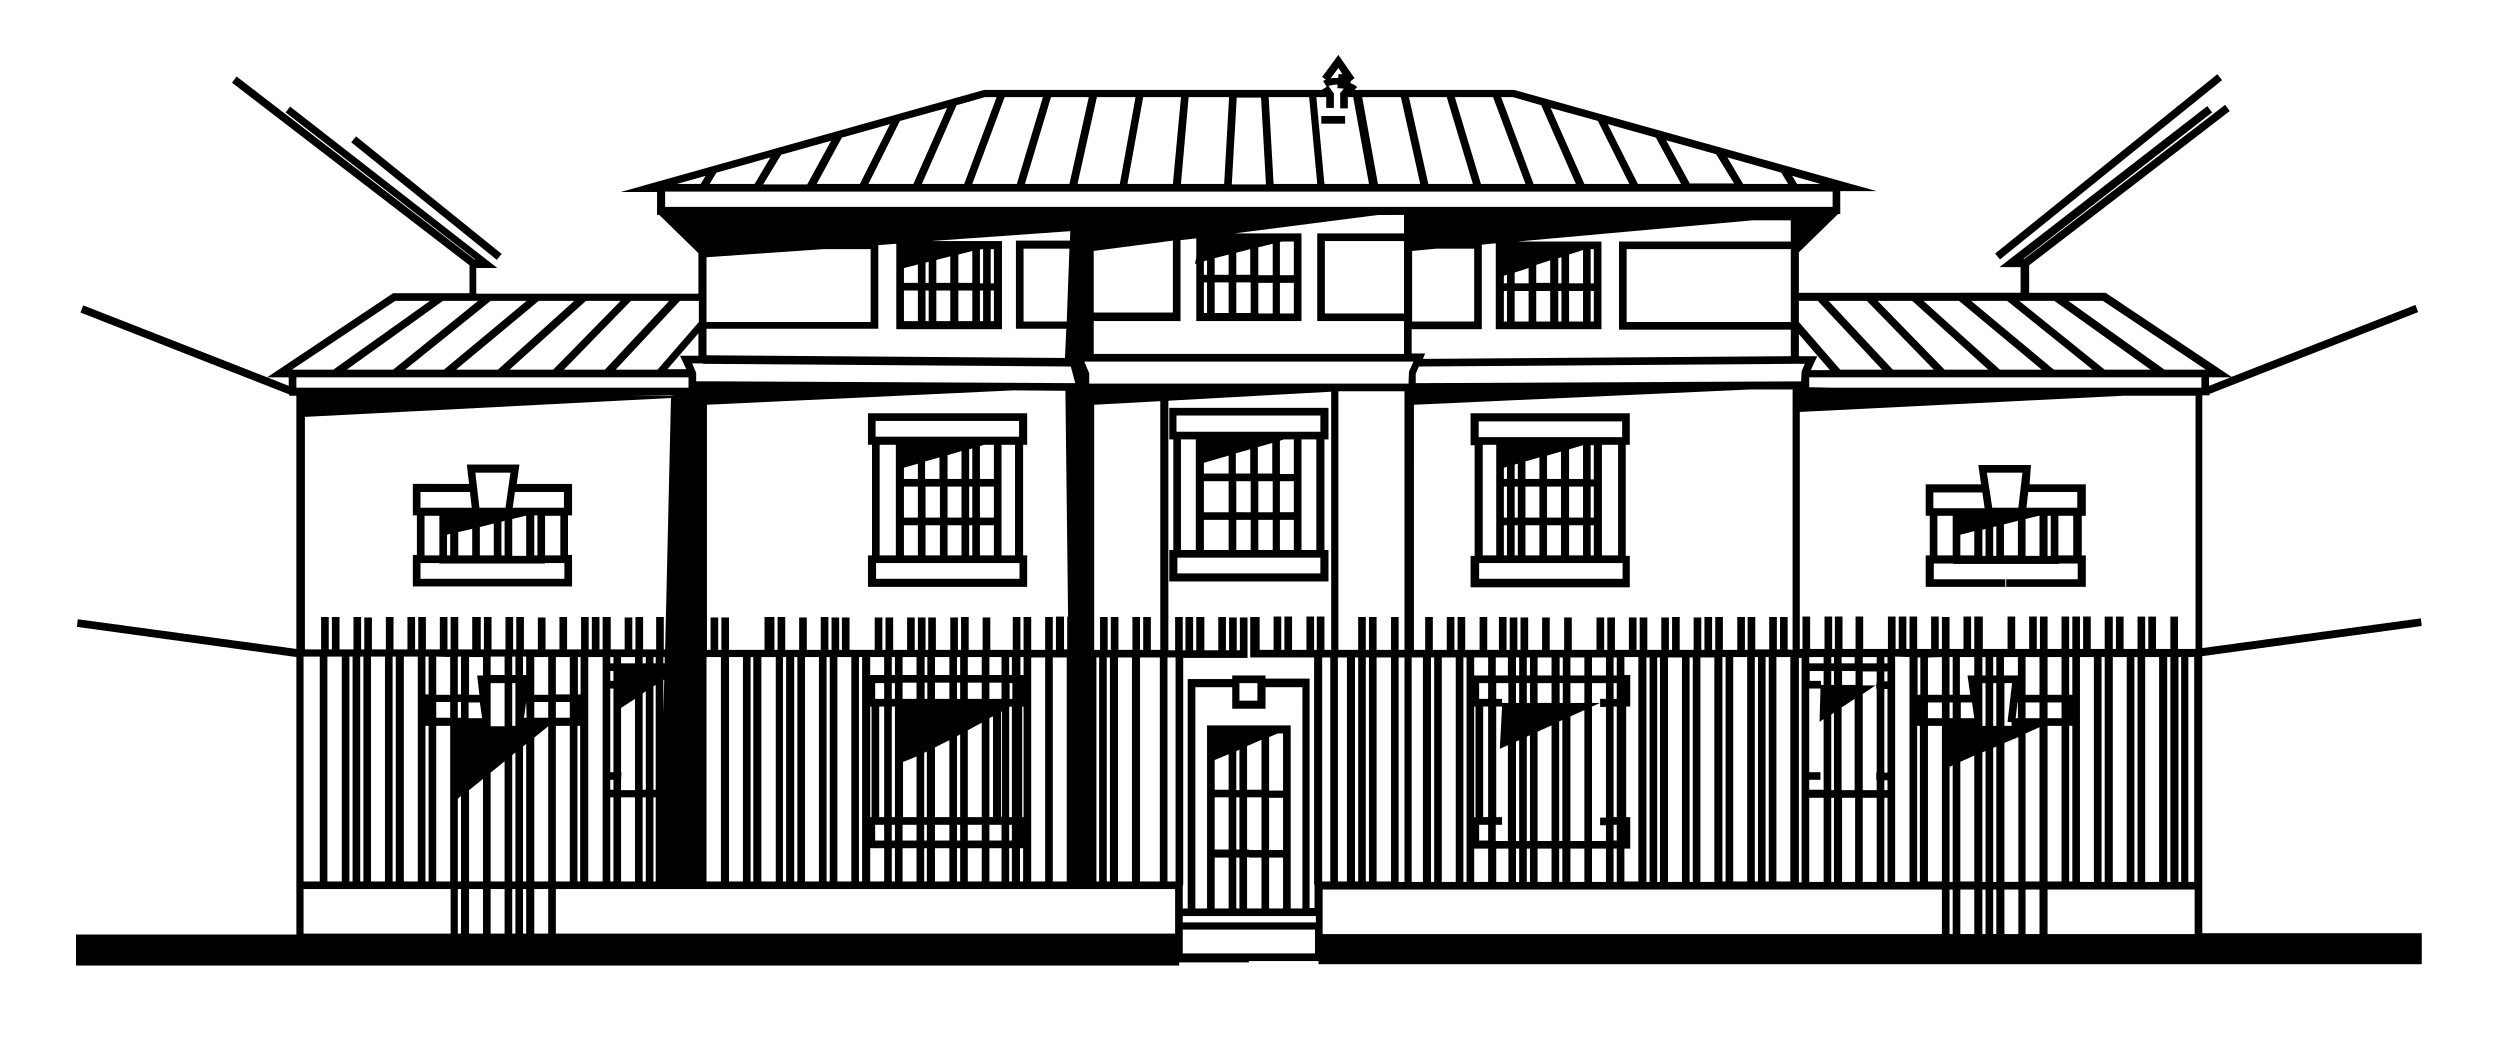 <?xml version="1.0" encoding="utf-8"?>
<!-- Generator: Adobe Illustrator 25.2.0, SVG Export Plug-In . SVG Version: 6.00 Build 0)  -->
<svg version="1.1" id="Layer_1" xmlns="http://www.w3.org/2000/svg" xmlns:xlink="http://www.w3.org/1999/xlink" x="0px" y="0px"
	 viewBox="0 0 555.9 232.7" style="enable-background:new 0 0 555.9 232.7;" xml:space="preserve">
<path d="M226.6,93.6v3.5h-5.1v0h-21.7v0h-5.1v-3.5h15.9H226.6z M225.7,123.5h-3V98.9h3V123.5z M217.9,116.8h3.1v6.7h-3.1V116.8z
	 M215.5,116.8h0.7v6.7h-0.7V116.8z M210.7,116.8h3.1v6.7h-3.1V116.8z M205.8,116.8h3.2v6.7h-3.2V116.8z M201,116.8h3.1v6.7H201
	V116.8z M204.1,103.1v3.4H201v-2.5L204.1,103.1z M215.5,108.2h0.7v6.9h-0.7V108.2z M210.7,108.2h3.1v6.9h-3.1V108.2z M208.9,106.5
	h-3.2v-3.9l3.2-0.9V106.5z M215.5,99.9l0.7-0.2v6.8h-0.7V99.9z M213.8,106.5h-3.1v-5.3l3.1-0.9V106.5z M205.8,108.2h3.2v6.9h-3.2
	V108.2z M201,108.2h3.1v6.9H201V108.2z M221,115.1h-3.1v-6.9h3.1V115.1z M221,98.9v7.6h-3.1v-7.3l0.9-0.3H221z M226.6,128.7h-15.9
	h-15.9v-3.5h4.5v0h23.5v0h3.9V128.7z M195.6,98.9h3.6v24.6h-3.6V98.9z M193,91.9v7h0.9v24.6H193v7h17.7h17.7v-7h-0.9V98.9h0.9v-7
	h-17.7H193z"/>
<path d="M94.4,114.7h3.3v8.8h-3.3V114.7z M93.5,109.4h11l0.4,3.5h-6.3h-0.9h-4.2V109.4z M113.5,105.1l-1.1,7.8h-5.8l-0.9-7.8H113.5z
	 M125.4,109.4v3.5h-4.3h-0.8h-6.3l0.5-3.5H125.4z M124.6,123.5h-3.4v-8.8h3.4V123.5z M119.5,123.5h-0.7v-8.9h0.7V123.5z M99.4,118.9
	l0.7-0.2v4.8h-0.7V118.9z M113.9,115.4l2.9-0.7h0.2v8.9h-3.1L113.9,115.4z M111.5,116l0.7-0.2v7.7h-0.7V116z M106.7,117.2l3.1-0.8
	v7.1h-3.1L106.7,117.2z M105,117.6v5.9h-3.1v-5.2L105,117.6z M109.4,128.7H93.5v-3.5h4.2v0.1h23.5v-0.1h4.3v3.5H109.4l0.1,1.7h17.7
	v-7h-0.9v-8.8h0.9v-7h-12.3l0.6-4.3h-11.7l0.5,4.3H91.8v7h0.9v8.8h-0.9v7h17.7V128.7z"/>
<rect x="94" y="23.2" transform="matrix(0.628 -0.778 0.778 0.628 1.023 90.211)" width="1.7" height="41.6"/>
<g>
	<path d="M277.7,205.1L277.7,205.1l-14.7,0v-1.4h5.4h0.9h8.5v0h8.5h0.9h5.4v1.4H277.7z M59.4,83.9h4.8v1.9L59.4,83.9z M87.9,66.9
		h7.7L74.1,82.2h-9.2L87.9,66.9z M155.4,71.6l-9.2,10.6h-9.3l14.3-15.3h4.2V71.6z M277.7,42.6L277.7,42.6l129.8,0V46H277.7v0h-38
		l-1.2,0l0,0h-90.6v-3.4H277.7z M156.9,39.1l-1.1,1.8h-5.3L156.9,39.1z M200.1,26.9l10.5-2.9l-7.5,16.9h-10L200.1,26.9z M187.2,30.6
		l10.7-3l-6.7,13.3h-9.6L187.2,30.6z M173.7,34.4l11.1-3.1l-5.3,9.7h-9.8L173.7,34.4z M157.8,40.9l1.5-2.5l12-3.4l-3.5,5.9H157.8z
		 M219,21.6h2.6l-7.2,19.3H205l7.7-17.5L219,21.6z M264.3,21.6h9l-1.1,19.3h-9.6L264.3,21.6z M254.2,21.6h8.4l-1.8,19.3h-10.1
		L254.2,21.6z M243.9,21.6h8.6L249,40.9h-9.4L243.9,21.6z M233.7,21.6h8.4l-4.3,19.3h-9.9L233.7,21.6z M216.2,40.9l7.2-19.3h8.5
		l-5.8,19.3H216.2z M280.4,21.7l1.1,19.3h-3.8v0h-3.8l1.1-19.3h2.7v0H280.4z M297.6,15.1l0.9,1.4c-0.3,0-0.6,0-0.9,0v0.8
		c-0.6,0-1.2,0.1-1.7,0.1L297.6,15.1z M329.3,40.9l-5.8-19.3h8.5l7.2,19.3H329.3z M317.6,40.9l-4.3-19.3h8.4l5.8,19.3H317.6z
		 M306.4,40.9l-3.5-19.3h8.6l4.3,19.3H306.4z M294.5,40.9l-1.8-19.3h2.2v2.4h1.7v-3.2l-1.2-1.7c0.5-0.1,1.2-0.3,2-0.3v0.8
		c0.6,0,1.1,0.1,1.4,0.1l-0.8,1v3.4h1.7v-2.5h1.2l3.5,19.3H294.5z M283.2,40.9l-1.1-19.3h9l1.8,19.3H283.2z M342.7,23.4l7.7,17.5
		H341l-7.2-19.3h2.6L342.7,23.4z M399.6,40.9l-1.1-1.8l6.3,1.8H399.6z M387.6,40.9l-3.5-5.9l12,3.4l1.5,2.5H387.6z M375.8,40.9
		l-5.3-9.7l11.1,3.1l4,6.5H375.8z M364.2,40.9l-6.7-13.3l10.7,3l5.6,10.3H364.2z M352.3,40.9L344.8,24l10.5,2.9l7,14H352.3z
		 M404.2,66.9l14.3,15.3h-9.3L400,71.6v-4.7H404.2z M490.5,82.2h-9.2l-21.4-15.3h7.7L490.5,82.2z M491.2,85.8v-1.9h4.8L491.2,85.8z
		 M487.9,144.3l-3.6,0v-7.2h-1.7v7.2l-3.2,0v-7.2h-1.7v7.2l-0.7,0v-7.2h-1.7v7.2l-3.1,0v-7.2h-1.7v7.2l-0.7,0v-7.2H468v7.2l-3.1,0
		v-7.2h-1.7v7.2l-0.7,0v-7.2h-1.7v7.2l-0.7,0v-7.2h-1.7v7.2l-3.1,0v-7.2h-1.7v7.2l-0.7,0v-7.2h-1.7v7.2l-3.1,0v-7.2h-1.7v7.2l-5.5,0
		v-7.2H439v7.2l-0.7,0v-7.2h-1.7v7.2l-3.1,0v-7.1h-1.7v7.1l-0.7,0v-7.2h-1.7v7.2l-3.1,0v-7.2h-1.7v7.2l-0.7,0v-7.2h-1.7v7.2l-0.7,0
		v-7.2h-1.7v7.2l-5.5,0v-7.2h-1.7v7.2l-2.9,0v-7.2h-1.7v7.2h-0.6v-7.2h-1.7v7.2l-3.2,0v-7.2h-1.7v7.2l-0.6,0V91.6l71.9-3.6h16.1
		V144.3z M455.3,197.8h32.7v9.9h-32.7V197.8z M450.4,197.8h3.1v9.9h-3.1V197.8z M445.7,197.8h3.1v9.9h-3.1V197.8z M443.2,197.8h0.7
		v9.9h-0.7V197.8z M440.8,197.8h0.7v9.9h-0.7V197.8z M435.9,197.8h3.1v9.9h-3.1V197.8z M433.5,197.8h0.7v9.9h-0.7V197.8z
		 M294.1,197.8h137.7v9.9H294.1V197.8z M118.8,197.7h3.1v9.9h-3.1V197.7z M116.3,197.7h0.7v9.9h-0.7V197.7z M113.9,197.7h0.7v9.9
		h-0.7V197.7z M109.1,197.7h3.1v9.9h-3.1V197.7z M104.3,197.7h3.1v9.9h-3.1V197.7z M101.8,197.7h0.7v9.9h-0.7V197.7z M67.5,197.7
		h32.7v9.9H67.5V197.7z M149.2,88.5l-1.3,55.9l-0.3,0v-7.2h-1.7v7.2l-2.9,0v-7.2h-1.7v7.2l-0.7,0v-7.1h-1.7v7.1l-3.1,0v-7.2H134v7.2
		l-0.7,0v-7.2h-1.7v7.2l-0.7,0v-7.2h-1.7v7.2l-3.1,0v-7.2h-1.7v7.2l-3.1,0v-7.1h-1.7v7.1l-3.1,0v-7.2h-1.7v7.2l-0.7,0v-7.2h-1.7v7.2
		l-3.1,0v-7.2h-1.7v7.2l-0.7,0v-7.2H105v7.2l-3.1,0v-7.2h-1.7v7.2l-0.7,0v-7.2h-1.7v7.2l-3.1,0v-7.2h-1.7v7.2l-0.7,0v-7.2h-1.7v7.2
		l-3.1,0v-7.2h-1.7v7.2l-3.1,0v-7.1h-1.7v7.1l-0.7,0v-7.2h-1.7v7.2l-3.1,0v-7.2h-1.7v7.2l-0.7,0v-7.2h-1.7v7.2l-3.6,0V92.7
		L149.2,88.5z M155.4,79.1h-4.2l1.4,3h-4.2l6.9-8V79.1z M157.1,57.2l25.9-1.8h10.6v16.2h-36.5V57.2z M402.7,82.2l1.4-3H400v-4.9
		l6.9,8H402.7z M397.5,144.4v-7.2h-1.7v7.2l-0.7,0v-7.2h-1.7v7.2l-3.1,0v-7.2h-1.7v7.3l-0.6,0v-7.3h-1.7v7.3l-3.2,0v-7.3h-1.7v7.3
		l-0.7,0v-7.3h-1.7v7.3l-0.7,0v-7.2h-1.7v7.2l-3.1,0v-7.3h-1.7v7.3l-0.7,0v-7.2h-1.7v7.2l-3.1,0v-7.2h-1.7v7.2l-0.7,0v-7.2h-1.7v7.2
		l-3.1,0v-7.2h-1.7v7.2l-0.7,0v-7.2h-1.7v7.2l-5.5,0v-7.2h-1.7v7.2l-3.2,0v-7.2h-1.7v7.2l-3.1,0v-7.2h-1.7v7.2l-0.7,0v-7.2h-1.7v7.2
		l-0.7,0v-7.3h-1.7v7.3l-2.6,0v-7.3h-1.7v7.3l-3.2,0v-7.3h-1.7v7.3l-0.7,0v-7.3h-1.7v7.3l-3.1,0v-7.3h-1.7v7.3l-2.5,0V90l74.9-3.4
		l6,0h3.3v57.9L397.5,144.4z M395,146.1l3.1,0v49.9H395V146.1z M392.6,146.1l0.7,0v49.9h-0.7V146.1z M390.2,146.1h0.7v49.9h-0.7
		V146.1z M385.4,146.1l3.1,0v49.9h-3.1V146.1z M383,146.1l0.7,0v49.9H383V146.1z M378.1,146.2l3.1,0v49.9h-3.1V146.2z M375.7,146.2
		l0.7,0v49.9h-0.7V146.2z M370.9,146.2l3.1,0v49.9h-3.1V146.2z M368.5,146.2l0.6,0v49.9h-0.6V146.2z M366.1,146.2l0.7,0v49.9h-0.7
		V146.2z M361.2,188.7h1.3v-7h-0.9v-24.6h0.9v-7h-1.3v-4l3.1,0v49.9h-3.1V188.7z M358.8,188.7h0.7v7.4h-0.7V188.7z M354,188.7h3.1
		v7.4H354V188.7z M349.2,188.7h3.1v7.4h-3.1V188.7z M346.7,188.7h0.7v7.4h-0.7V188.7z M341.9,188.7h3h0.1v7.4h-3.1V188.7z
		 M339.5,188.7h0.7v7.4h-0.7V188.7z M337.1,188.7h0.7v7.4h-0.7V188.7z M332.7,188.7h2.7v7.4h-2.7V188.7z M327.8,188.7h3.1v7.4h-3.1
		V188.7z M337.8,150.2h-0.7v-4l0.7,0V150.2z M340.2,150.2h-0.7v-4l0.7,0V150.2z M347.5,150.2h-0.7v-4l0.7,0V150.2z M352.3,150.2
		h-3.1v-4l3.1,0V150.2z M358.8,150.2v-4l0.7,0v4H358.8z M358.8,183.4h0.7v3.5h-0.7V183.4z M359.5,181.7h-0.7v-24.6h0.7V181.7z
		 M359.5,155.4h-0.7v-3.5h0.7V155.4z M354,157.1l1.8-0.8H354v-4.4h3.1v3.5h-1.3v0.9v0.9h1.3v24.6h-1.3v1.7h1.3v3.5H354V157.1z
		 M349.2,159.3l3.1-1.4v29.1h-3.1V159.3z M346.7,160.4l0.7-0.3v26.9h-0.7V160.4z M341.9,162.7l3.1-1.4v25.7h-0.1h-3V162.7z
		 M339.5,163.8l0.7-0.3v23.5h-0.7V163.8z M337.1,164.9l0.7-0.3v22.4h-0.7V164.9z M332.7,183.4h1.3v-1.7h-1.3v-24.6h1.3l-0.5,9.4
		l1.8-0.8v21.3h-2.7V183.4z M328.9,183.4h2v3.5h-2V183.4z M330.9,181.7h-1.1v-24.6h1.1V181.7z M330.9,155.4h-2v-3.5h2V155.4z
		 M335.3,156.3H334v-0.9h-1.3v-3.5h2.7V156.3z M337.8,156.3h-0.7v-4.4h0.7V156.3z M340.2,156.3h-0.7v-4.4h0.7V156.3z M345,156.3
		h-3.1v-4.4h3h0.1V156.3z M349.2,151.9h3.1v4.4h-3.1V151.9z M347.5,156.3h-0.7v-4.4h0.7V156.3z M327.8,157.1h0.3v24.6h-0.3V157.1z
		 M357.1,146.2v4H354v-4L357.1,146.2z M345,146.2v4h-0.1h-3v-4L345,146.2z M335.3,146.2v4h-2.7v-4L335.3,146.2z M330.9,146.2v4h-3.1
		v-4L330.9,146.2z M325.4,146.2l0.7,0v49.9h-0.7V146.2z M320.6,146.2l3.1,0v49.9h-3.1V146.2z M318.2,146.2l0.7,0v49.9h-0.7V146.2z
		 M313.9,146.2l2.5,0v49.9h-2.5V146.2z M311,146.2l1.3,0v49.9H311V146.2z M306.1,146.2l3.2,0v49.8h-3.2V146.2z M303.7,146.2l0.7,0
		v49.8h-0.7V146.2z M301.3,146.2l0.7,0v49.8h-0.7V146.2z M298.4,87h13.9v57.5l-1.3,0v-7.3h-1.7v7.3l-3.2,0v-7.3h-1.7v7.3l-0.7,0
		v-7.3h-1.7v7.3l-4.4,0V87L298.4,87z M255.9,144.5v-7.3h-1.7v7.3l-0.7,0v-7.3h-1.7v7.3l-3.1,0v-7.3h-1.7v7.3l-0.7,0v-7.3h-1.7v7.3
		l-1.3,0V90l14.7-0.8v55.3L255.9,144.5z M248.6,146.2l3.1,0V196h-3.1V146.2z M246.1,146.2l0.7,0V196h-0.7V146.2z M243.8,146.2l0.6,0
		V196h-0.6V146.2z M234.1,146.2l3.1,0V196h-3.1V146.2z M229.3,146.2l3.1,0V196h-3.1V146.2z M226.8,188.6h0.7v7.4h-0.7V188.6z
		 M224.4,188.6h0.6v7.4h-0.6V188.6z M220,188.6h2.7v7.4H220V188.6z M215.2,188.6h3.1v7.4h-3.1V188.6z M212.8,188.6h0.7v7.4h-0.7
		V188.6z M207.9,188.6h2.6h0.6v7.4h-3.2V188.6z M205.5,188.6h0.6v7.4h-0.6V188.6z M200.7,188.6h3.1v7.4h-3.1V188.6z M198.3,188.6
		h0.7v7.4h-0.7V188.6z M193.5,188.6h3.1v7.4h-3.1V188.6z M191,146.1l0.7,0V196H191V146.1z M186.2,146.1l3.1,0V196h-3.1V146.1z
		 M183.8,146.1l0.7,0V196h-0.7V146.1z M179,146.1l3.1,0V196H179V146.1z M176.6,146.1l0.7,0V196h-0.7V146.1z M174.1,146.1l0.7,0V196
		h-0.7V146.1z M169.3,146.1l3.2,0V196h-3.2V146.1z M166.9,146.1l0.6,0V196h-0.6V146.1z M162.1,146.1l3.1,0V196h-3.1V146.1z
		 M157.1,146.1l3.2,0V196h-3.2V146.1z M145.3,177.3h0.5V196h-0.5V177.3z M142.9,177.3h0.7V196h-0.7V177.3z M138.1,177.3h3.1V196
		h-3.1V177.3z M135.7,177.3h0.7V196h-0.7V177.3z M136.4,147.5h-0.7v-1.4l0.7,0V147.5z M143.6,147.5h-0.7v-1.4l0.7,0V147.5z
		 M145.8,147.5h-0.5v-1.4l0.5,0V147.5z M147.8,147.5h-0.3v-1.4l0.3,0L147.8,147.5z M149.2,88l-9.9-0.1H150L149.2,88z M312.2,47.8
		v4.1h-19.3v19.5h19.3v7.3h-34.5v0h-34.5v-7.3h19.3v-18l3.5-0.4v4.3l-0.3,1.4l0.3-0.1v12.8h11.7v0h11.7V51.9h-11.7v0h-3.2l31.9-4.1
		H312.2z M398.2,71.6h-36.5V55.4h36.5V71.6z M398.2,49v4.7H360v19.6h38.2v5.9l-81.4,0.6h-0.4l0.5-1.2h-3v-5.4h15.6V54.4l3.1-0.3
		v19.1h23.5V53.7h-18.6l52.1-4.7H398.2z M400.6,82.6l-0.1,2.2l-85.7,0.4v-2.1l0.7-1.6l83.5-0.6h2.3L400.6,82.6z M237.2,71.5h-9.6
		V55.3h10.2L237.2,71.5z M243.2,55.8l17.6-2.3v16h-17.6V55.8z M312.2,69.7h-17.6V53.6h17.6V69.7z M327.8,55.3v16.2h-13.8V55.8
		l5.3-0.5H327.8z M353.7,55.4h0.7V63h-0.7V55.4z M353.7,64.7h0.7v6.8h-0.7V64.7z M348.9,64.7h3.1v6.8h-3.1V64.7z M346.5,64.7h0.7
		v6.8h-0.7V64.7z M341.6,64.7h3.1v6.8h-3.1V64.7z M336.8,64.7h3.1v6.8h-3.1V64.7z M334.4,64.7h0.7v6.8h-0.7V64.7z M334.4,61.3
		l0.7-0.2V63h-0.7V61.3z M348.9,56.6l3.1-1V63h-3.1V56.6z M346.5,57.4l0.7-0.2V63h-0.7V57.4z M339.9,63h-3.1v-2.4l3.1-1V63z
		 M341.6,58.9l3.1-1v5h-3.1V58.9z M314.3,80.4l-1,2.2l-0.1,2.7h-35.5v0h-35.5v-2.3l-1.1-2.6h36.6v0H314.3z M287.7,53.6v7.6h-3.1
		v-7.4l0.6-0.1H287.7z M284.6,62.9h3.1v6.8h-3.1V62.9z M279.8,62.9h3.2v6.8h-3.2V62.9z M270.1,62.8h3.1v6.8h-3.1V62.8z M267.7,62.8
		h0.7v6.8h-0.7V62.8z M268.4,57.9v3.2h-0.7v-3L268.4,57.9z M279.8,55l3.2-0.8v7h-3.2V55z M273.2,61.1h-3.1v-3.7l3.1-0.8V61.1z
		 M274.9,61.1v-4.9l3.1-0.8v5.7h-0.4v0H274.9z M274.9,69.6v-6.8h2.8v0h0.4v6.8h-0.4v0H274.9z M220.3,55.4h0.7v7.6h-0.7V55.4z
		 M220.3,64.6h0.7v6.8h-0.7V64.6z M217.9,64.6h0.7v6.8h-0.7V64.6z M213.1,64.6h3.1v6.8h-3.1V64.6z M208.2,64.6h3.1v6.8h-3.1V64.6z
		 M205.8,64.6h0.7v6.8h-0.7V64.6z M201,64.6h3.1v6.8H201V64.6z M204.1,58.8v4.1H201v-3.3C201.7,59.4,202.8,59.2,204.1,58.8
		 M213.1,56.6c1.1-0.3,2.1-0.5,3.1-0.8v7.1h-3.1V56.6z M206.5,62.9h-0.7v-4.5c0.2-0.1,0.5-0.1,0.7-0.2V62.9z M208.2,57.8
		c1-0.3,2.1-0.5,3.1-0.8v5.9h-3.1V57.8z M218.6,55.4v7.6h-0.7v-7.5c0.1,0,0.3-0.1,0.4-0.1H218.6z M145.3,152.6l0.5-0.3v23.3h-0.5
		V152.6z M142.9,154.2l0.7-0.5v21.9h-0.7V154.2z M138.1,173.4L138.1,173.4l0.1-1.7h-0.1v-14.3l3.1-2v20.3h-3.1V173.4z M135.7,173.4
		h0.7v2.2h-0.7V173.4z M136.4,171.7h-0.7v-18.6h0.7V171.7z M147.7,151.1l-0.2,7.6v-7.5L147.7,151.1z M135.7,149.2h0.7v2.2h-0.7
		V149.2z M227.6,150.1h-0.7v-4l0.7,0V150.1z M227.3,157.1h0.3v24.6h-0.3V157.1z M224.4,183.4h0.6v3.5h-0.6V183.4z M220,183.4h2.5v0
		h0.2v3.5H220V183.4z M215.2,183.4h3.1v3.5h-3.1V183.4z M212.8,183.4h0.7v3.5h-0.7V183.4z M207.9,183.4h3.2v3.5h-0.6h-2.6V183.4z
		 M205.5,183.4h0.6v3.5h-0.6V183.4z M200.7,183.4h3.1v3.5h-3.1V183.4z M198.3,183.4h0.7v3.5h-0.7V183.4z M194.6,183.4h2v3.5h-2
		V183.4z M193.5,157.1h0.3v24.6h-0.3V157.1z M199,150.1h-0.7v-4l0.7,0V150.1z M206.2,150.1h-0.6v-4l0.6,0V150.1z M211.1,150.1h-0.6
		h-2.6v-4l3.2,0V150.1z M213.5,150.1h-0.7v-4l0.7,0V150.1z M218.3,150.1h-3.1v-4l3.1,0V150.1z M222.7,150.1H220v-4l2.7,0V150.1z
		 M224.4,150.1v-4l0.6,0v4H224.4z M224.4,157.3c0.1-0.1,0.2-0.1,0.3-0.2h0.3v24.6h-0.6V157.3z M222.6,158.3c0,0,0.1-0.1,0.2-0.1
		v23.4h-0.2V158.3z M220,159.7c0.3-0.2,0.5-0.3,0.8-0.4v22.4H220V159.7z M215.2,162.4c1.1-0.6,2.1-1.2,3.1-1.7v21h-3.1V162.4z
		 M212.8,163.7c0.2-0.1,0.5-0.3,0.7-0.4v18.4h-0.7V163.7z M207.9,166.2c1-0.5,2.1-1.1,3.2-1.6v17.1h-3.2V166.2z M205.5,167.4
		c0.2-0.1,0.4-0.2,0.6-0.3v14.6h-0.6V167.4z M200.8,169.4c0.7-0.2,1.8-0.7,3-1.2v13.5h-3V169.4z M198.3,157.1h0.7v24.6h-0.7V157.1z
		 M196.6,181.7h-1.1v-24.6h1.1V181.7z M196.6,155.4h-2v-3.5h2V155.4z M199,155.4h-0.7v-3.5h0.7V155.4z M203.8,155.4h-3.1v-3.6h3.1
		V155.4z M206.2,155.4h-0.6v-3.6h0.6V155.4z M211.1,155.4h-3.2v-3.6h2.6h0.6V155.4z M213.5,155.4h-0.7v-3.6h0.7V155.4z M218.3,155.4
		h-3.1v-3.6h3.1V155.4z M222.7,155.4h-1.3v0H220v-3.6h2.7V155.4z M225.1,155.4h-0.6v-3.5h0.6V155.4z M203.8,146.1v4h-3.1v-4
		L203.8,146.1z M196.6,146.1v4h-3.1v-4L196.6,146.1z M234.8,137.2v7.3l-0.7,0v-7.3h-1.7v7.3l-3.1,0v-7.3h-1.7v7.3l-0.7,0v-7.3h-1.7
		v7.3l-5,0v-7.2h-1.7v7.2l-3.1,0v-7.3h-1.7v7.3h-0.7v-7.2h-1.7v7.2l-3.2,0v-7.2h-1.7v7.2l-0.6,0v-7.2h-1.7v7.2h-0.7v-7.2h-1.7v7.2
		l-3.1,0v-7.2h-1.7v7.2l-0.7,0v-7.2h-1.7v7.2l-5.6,0v-7.2h-1.7v7.2l-0.6,0v-7.2h-1.7v7.2l-0.7,0v-7.3h-1.7v7.3l-3.1,0v-7.2h-1.7v7.2
		l-3.1,0v-7.3h-1.7v7.3l-0.7,0v-7.3H170v7.3l-7.9,0v-7.2h-1.7v7.2l-0.7,0v-7.2h-1.7v7.2l-0.8,0V90l68.2-3.2l11.5,0.1l0.6,50.2h-0.2
		v7.3l-0.7,0v-7.3H234.8z M195.4,54.5l3.9-0.3v19h23.5V53.6h-15.8l31-2.2l-0.1,2.1h-12v19.6h11.2l-0.3,6.5l-79.7-0.6v-5.9h38.2V54.5
		z M156.3,80.9L156.3,80.9l81.8,0.6l1,3.7l-78.6-0.4h-5.7v-1.9l-0.9-2.1H156.3z M141.2,146.1v1.4h-3.1v-1.4L141.2,146.1z
		 M130.8,146.1l3.2,0v1.4v5.7v18.6v5.7V196h-3.2V146.1z M128.4,161.4h0.6V196h-0.6V161.4z M123.6,161.4h3.1V196h-3.1V161.4z
		 M118.8,164l3.1-2.5V196h-3.1V164z M116.3,166l0.7-0.6V196h-0.7V166z M113.9,167.9l0.7-0.6V196h-0.7V167.9z M109.1,171.8l3.1-2.5
		V196h-3.1V171.8z M104.3,175.7l3.1-2.5V196h-3.1V175.7z M101.8,177.6l0.7-0.6v19h-0.7V177.6z M97,161.4h3.1V196H97V161.4z
		 M94.6,161.4h0.7V196h-0.7V161.4z M95.3,154.4h-0.7V146l0.7,0V154.4z M102.5,154.4h-0.7v-8.4h0.7V154.4z M112.2,150.1h-3.1v-4.1
		l3.1,0V150.1z M114.6,150.1h-0.7v-4.1l0.7,0V150.1z M117,150.1h-0.7v-4.1l0.7,0V150.1z M123.6,156.1h3.1v3.5h-3.1V156.1z
		 M118.8,156.1h3.1v3.5h-3.1V156.1z M116.3,161.4h0.7v0L116.3,161.4L116.3,161.4z M117,156.1L117,156.1l0.1,3.5h-0.6L117,156.1z
		 M113.9,151.9h0.7v8.3l0,0.3l0,0v0.1h-0.1l0.1,0v0.8h-0.7V151.9z M109.1,151.9h3.1v9.6h-3.1V151.9z M104.3,161.4h3.1v0L104.3,161.4
		L104.3,161.4z M107.2,159.7h-3v-3.5h2.5L107.2,159.7z M101.8,156.1h0.7v3.5h-0.7V156.1z M97,156.1h3.1v3.5H97V156.1z M101.8,161.4
		h0.7v0L101.8,161.4L101.8,161.4z M121.9,161.4h-3.1v0L121.9,161.4L121.9,161.4z M129.1,154.4h-0.6v-8.3h0.6V154.4z M126.7,146.1
		v8.3h-3.1v-8.3L126.7,146.1z M121.9,146.1v8.4h-3.1v-8.4L121.9,146.1z M107.4,146.1v4.1h-1.3l0.5,4.3h-2.3v-8.4L107.4,146.1z
		 M100.1,146.1v8.4H97V146L100.1,146.1z M89.8,146l3.1,0v50h-3.1V146z M87.3,146l0.7,0v50h-0.7V146z M82.5,146l3.1,0v50h-3.1V146z
		 M80.1,146l0.7,0v50h-0.7V146z M77.7,146l0.7,0v50h-0.7V146z M72.8,146l3.2,0v50h-3.2V146z M67.5,146l3.6,0v50h-3.6V146z
		 M257.9,196h-4.4v-49.8l4.4,0V196z M261.4,146.2V196h-1.8v-49.8L261.4,146.2z M297.5,146.2l2,0v49.8h-2V146.2z M294,146.2l1.8,0
		v49.8H294V146.2z M400.6,147.5v5.7v18.6v5.7v18.7H400v-49.9l0.6,0V147.5z M405.5,147.5h-3.2v-1.4l3.2,0V147.5z M407.8,147.5h-0.6
		v-1.4l0.6,0V147.5z M412.5,147.5H411h-1.5v-1.4l2.9,0V147.5z M417.3,147.5h-3.1v-1.4l3.1,0V147.5z M419.7,147.5H419v-1.4l0.7,0
		V147.5z M419,177.4h0.7v18.7H419V177.4z M414.2,177.4h3.1v18.7h-3.1V177.4z M409.5,177.4h1.5h1.5v18.7h-2.9V177.4z M407.2,177.4
		h0.6v18.7h-0.6V177.4z M405.5,196.1h-3.2v-18.7h3.2V196.1z M407.8,152.3h-0.6v-3.1h0.6V152.3z M412.5,152.3h-2.9v-3.1h1.5h1.5
		V152.3z M417.3,151.5L417.3,151.5l-0.1,0.9h-3v-3.1h3.1V151.5z M419.7,151.5H419v-2.2h0.7V151.5z M419,153.2h0.7v18.6H419V153.2z
		 M414.2,154.3l3-2v0.9h0.1v18.6h-0.1v1.7h0.1v2.2h-3.1V154.3z M407.8,175.7h-0.6v-16.8l0.6-0.4V175.7z M409.5,157.3l2.9-1.9v20.3
		H411h-1.5V157.3z M419.7,175.7H419v-2.2h0.7V175.7z M402.3,149.2h3.2v3.1h-0.6l0,0v-0.9h-2.5V149.2z M402.3,173.4h2.5v-1.7h-2.5
		v-18.6h2.5l-0.2,7.4l0.9-0.6v15.7h-3.2V173.4z M427,154.5h-0.6v-8.3l0.6,0V154.5z M434.2,154.5h-0.7v-8.4l0.7,0V154.5z
		 M441.5,150.2h-0.7v-4.1l0.7,0V150.2z M443.9,150.2h-0.7v-4.1l0.7,0V150.2z M458.4,154.5h-3.1v-8.4l3.1,0V154.5z M460.8,154.5h-0.7
		v-8.4l0.7,0V154.5z M460.1,161.4h0.7v34.6h-0.7V161.4z M455.3,161.4h3.1v34.6h-3.1V161.4z M450.4,163.1l3.1-1.4v34.3h-3.1V163.1z
		 M445.7,165.2l3.1-1.3v32.2h-3.1V165.2z M443.2,166.3l0.7-0.3v30.1h-0.7V166.3z M440.8,167.3l0.7-0.3v29.1h-0.7V167.3z
		 M435.9,169.4l3.1-1.4v28h-3.1V169.4z M433.5,170.5l0.7-0.3v25.9h-0.7V170.5z M428.7,161.4h3.1v34.6h-3.1V161.4z M431.8,159.7h-3.1
		v-3.5h3.1V159.7z M434.2,159.7h-0.7v-3.5h0.7V159.7z M439,159.7h-3v-3.5h2.5L439,159.7z M441.5,161.4h-0.7v-0.8l0.1,0h-0.1v-0.1
		l0,0l0-0.3v-8.3h0.7V161.4z M443.9,161.4h-0.7v-9.5h0.7V161.4z M446.4,160.5l0.8,0.1L446.4,160.5l0.9,0.1v0.8h-1.6v-9.5h1.7
		L446.4,160.5z M453.5,159.7h-3.1v-3.5h3.1V159.7z M458.4,159.7h-3.1v-3.5h3.1V159.7z M448.6,156.2h0.1v3.5h-0.5L448.6,156.2z
		 M426.3,161.4h0.6v34.6h-0.6V161.4z M468,196.1h-0.7v-50l0.7,0V196.1z M475.3,196.1h-0.7v-50l0.7,0V196.1z M482.6,196.1h-0.7v-50
		l0.7,0V196.1z M485,196.1h-0.6v-50l0.6,0V196.1z M487.9,196.1h-1.3v-50l1.3,0V196.1z M480.1,146.1v50H477v-50L480.1,146.1z
		 M472.9,146.1v50h-3.1v-50L472.9,146.1z M465.6,146.1v50h-3.1v-50L465.6,146.1z M453.5,146.1v8.4h-3.1v-8.4L453.5,146.1z
		 M448.7,146.1v4.1h-3.1v-4.1L448.7,146.1z M439,146.1v4.1h-1.5l0.6,4.3h-2.3v-8.4L439,146.1z M431.8,146.1v8.4h-3.1v-8.3
		L431.8,146.1z M424.6,146.1v50h-3.2v-18.7v-5.7v-18.6v-5.7v-1.4L424.6,146.1z M489.5,83.9v2.3h-82.3l-4.9-0.1v-2.2H489.5z
		 M430,82.2h-9.1l-14.3-15.3h8.5L430,82.2z M442.1,82.2h-9.7l0,0l-14.9-15.3h7.7L442.1,82.2z M454,82.2h-9.3l-17-15.3h7.9L454,82.2z
		 M465.3,82.2h-8.6l-18.4-15.3h8L465.3,82.2z M468,82.2l-19-15.3h7.8l21.4,15.3H468z M87.4,82.2H77.1l21.4-15.3h7.8L87.4,82.2z
		 M98.7,82.2h-8.6l19-15.3h8L98.7,82.2z M110.7,82.2h-9.3l18.4-15.3h7.9L110.7,82.2z M123,82.2h-9.7l17-15.3h7.7L123,82.2L123,82.2z
		 M125.4,82.2l14.9-15.3h8.5l-14.3,15.3H125.4z M65.9,83.9h87.2v2.3H65.9V83.9z M123.6,197.7h137.7v9.9H123.6V197.7z M281.4,151
		v-0.8h-3.7v0H274v0.8h-9.9v51H263v-5.2h0.1v-50.5l13.4,0h0.9v-9h-1.7v7.3l-0.7,0v-7.3h-1.7v7.3l-0.7,0v-7.4h-1.7v7.4l-3.1,0v-7.4
		H266v7.4l-0.7,0v-7.4h-1.7v7.4l-0.6,0v-7.4h-1.7v7.4l-1.5,0V89.1l36.2-2v57.4l-1.5,0v-7.4h-1.7v7.4l-0.6,0v-7.4h-1.7v7.4l-3.2,0
		v-7.4h-1.7v7.4l-0.7,0v-7.4h-1.7v7.4l-3.1,0v-7.3H278v9l14.2,0v50.5h0.1v5.2h-1.1v-51H281.4z M279.6,151.9v3.9h-2v0h-2v-3.9h2v0
		H279.6z M277.7,161.3L277.7,161.3l-9.3,0v40.7h-2.6v-49.2h8.2v4.8h3.7v0h3.7v-4.8h8.2V202H287v-40.7H277.7z M282.2,190.7h3.1V202
		h-3.1V190.7z M274.9,190.7h0.7v11.3h-0.7V190.7z M270.1,190.7h3.1v11.3h-3.1V190.7z M273.2,167.7v7.9h-3.1V169L273.2,167.7z
		 M274.9,175.6V167l0.7-0.3v9H274.9z M274.9,177.3h0.7v11.6h-0.7V177.3z M270.1,177.3h3.1v11.6h-3.1V177.3z M282.2,175.7v-11.8
		l1.9-0.8h1.2v12.7H282.2z M285.3,189h-3.1v-11.6h3.1V189z M277.3,201.9v-11.3h0.4v-1.7h-0.4v-11.6h0.4v-1.7h-0.4v-9.7l3.2-1.4v11.1
		h-2.8v1.7h2.8V189h-2.8v1.7h2.8V202h-2.8v0H277.3z M489.7,145.9l48.8-6.7l-0.2-1.7l-48.6,6.6V87.9h1.6v-0.3l46.4-18.2l-0.6-1.6
		l-40.9,16l-28-18.7h-17V59l44.6-34.3l-1-1.4l-44.7,34.3h-0.2L491.9,25l-1.1-1.4l-46.2,35.8h4.7v5.7H400v-9l8.7-8.5h0.5v-5.1h8.1
		L336.7,20l-35.5,0l0.6-0.7l-0.8-0.5c-0.2-0.1-0.5-0.2-0.8-0.4l0.3-0.5l0.7-0.5l-3.6-5.2l-3.6,4.9l0.8,0.6c-0.2,0.1-0.4,0.2-0.6,0.3
		l0.8,1.3l-1.1,0.7l0,0h-16.3v0h-58.8l-80.8,22.7h8.1v5.1h0.5l8.7,8.5v9h-49.4v-5.7h4.7L64.5,23.7L63.5,25l42.2,32.7h-0.2L52.6,17
		l-1,1.4L104.4,59v6.2h-17l-28,18.7l-40.9-16l-0.6,1.6l46.4,18.2v0.3h1.6v56.3l-48.6-6.6l-0.2,1.7l48.8,6.7v61.7H16.9v6.9h49.7
		h195.6v-0.7h15.5V212H263v-1v-4.3h14.7v0h14.7v4.3v1h-14.7v1.7h15.5v0.7h195.6h49.7v-6.9h-48.8V145.9z"/>
</g>
<path d="M261.8,127.5V124h4.2v0h11.7v0h11.7v0h4.2v3.5h-15.9v0H261.8z M262.6,97.7h3.3v24.6h-3.3V97.7z M261.8,92.4h15.9v0h15.9V96
	h-5.1v0h-10.9v0h-10.9v0h-5.1V92.4z M284.6,115.6h3.1v6.7h-3.1V115.6z M279.8,115.6h3.2v6.7h-3.2V115.6z M267.7,115.6h5.5v6.7h-5.5
	V115.6z M273.2,101.3v4h-5.5v-2.4L273.2,101.3z M287.7,97.8v7.6h-3.1V98l0.9-0.3H287.7z M279.8,107h3.2v6.9h-3.2V107z M278,99.9v5.4
	h-0.4v0h-2.8v-4.5L278,99.9z M282.9,98.5v6.8h-3.2v-5.9L282.9,98.5z M267.7,107h5.5v6.9h-5.5V107z M274.9,113.9V107h2.8v0h0.4v6.9
	h-0.4v0H274.9z M287.7,113.9h-3.1V107h3.1V113.9z M274.9,122.3v-6.7h2.8v0h0.4v6.7h-0.4v0H274.9z M292.7,122.3h-3.3V97.7h3.3V122.3z
	 M295.4,129.3v-7h-0.9V97.7h0.9v-7h-17.7v0H260v7h0.9v24.6H260v7h17.7v0H295.4z"/>
<path d="M360.7,93.7v3.5h-5.1v0h-21.7v0h-5.1v-3.5h15.9H360.7z M359.8,123.5h-3.6V98.9h3.6V123.5z M360.7,128.7h-15.9h-15.9v-3.5
	h3.9v0h23.5v0h4.5V128.7z M353.7,99h0.7v7.6h-0.7V99z M354.4,115.1h-0.7v-6.9h0.7V115.1z M353.7,116.8h0.7v6.7h-0.7V116.8z
	 M348.9,116.8h3.1v6.7h-3.1V116.8z M344,116.8h3.1v6.7H344V116.8z M339.2,116.8h3.1v6.7h-3.1V116.8z M336.8,116.8h0.7v6.7h-0.7
	V116.8z M334.4,116.8h0.7v6.7h-0.7V116.8z M335.1,103.8v2.7h-0.7V104L335.1,103.8z M348.9,106.5v-6.6L352,99v7.5H348.9z
	 M348.9,108.2h3.1v6.9h-3.1V108.2z M344,108.2h3.1v6.9H344V108.2z M339.2,108.2h3.1v6.9h-3.1V108.2z M337.5,106.5h-0.7v-3.2l0.7-0.2
	V106.5z M344,101.3l3.1-0.9v6.1H344V101.3z M342.3,106.5h-3.1v-3.9l3.1-0.9V106.5z M336.8,108.2h0.7v6.9h-0.7V108.2z M334.4,108.2
	h0.7v6.9h-0.7V108.2z M329.7,98.9h3v24.6h-3V98.9z M327,92v7h0.9v24.6H327v7h17.7h17.7v-7h-0.9V98.9h0.9v-7h-17.7H327z"/>
<path d="M461.9,109.4v3.5h-4.2v0h-7.1l0.4-3.5H461.9z M461,123.5h-3.3v-8.8h3.3V123.5z M456,123.6h-0.7v-8.9h0.7V123.6z
	 M435.9,118.9l3.1-0.8v5.4h-3.1V118.9z M434.2,113h-4.3v-3.5h10.9l0.5,3.5H435H434.2z M430.8,114.7h3.4v8.8h-3.4V114.7z
	 M450.4,115.4l2.9-0.7h0.2v8.9h-3.1L450.4,115.4z M445.6,116.6l3.1-0.8v7.7h-3.1V116.6z M443.2,117.2l0.7-0.2v6.6h-0.7L443.2,117.2z
	 M441.5,117.6v6h-0.7v-5.8L441.5,117.6z M449.7,105.1l-0.9,7.8h-5.8l-1.2-7.8H449.7z M451.6,103.4h-11.7l0.6,4.3h-12.3v7h0.9v8.8
	h-0.9v7h17.7v-1.7h-15.9v-3.5h4.3v0.1h23.5v-0.1h4.2v3.5h-15.9v1.7h17.7v-7h-0.9v-8.8h0.9v-7h-12.5L451.6,103.4z"/>
<rect x="437.3" y="36.3" transform="matrix(0.778 -0.628 0.628 0.778 80.623 302.758)" width="63.5" height="1.7"/>
<rect x="293.8" y="25.8" width="5.3" height="1.7"/>
</svg>

